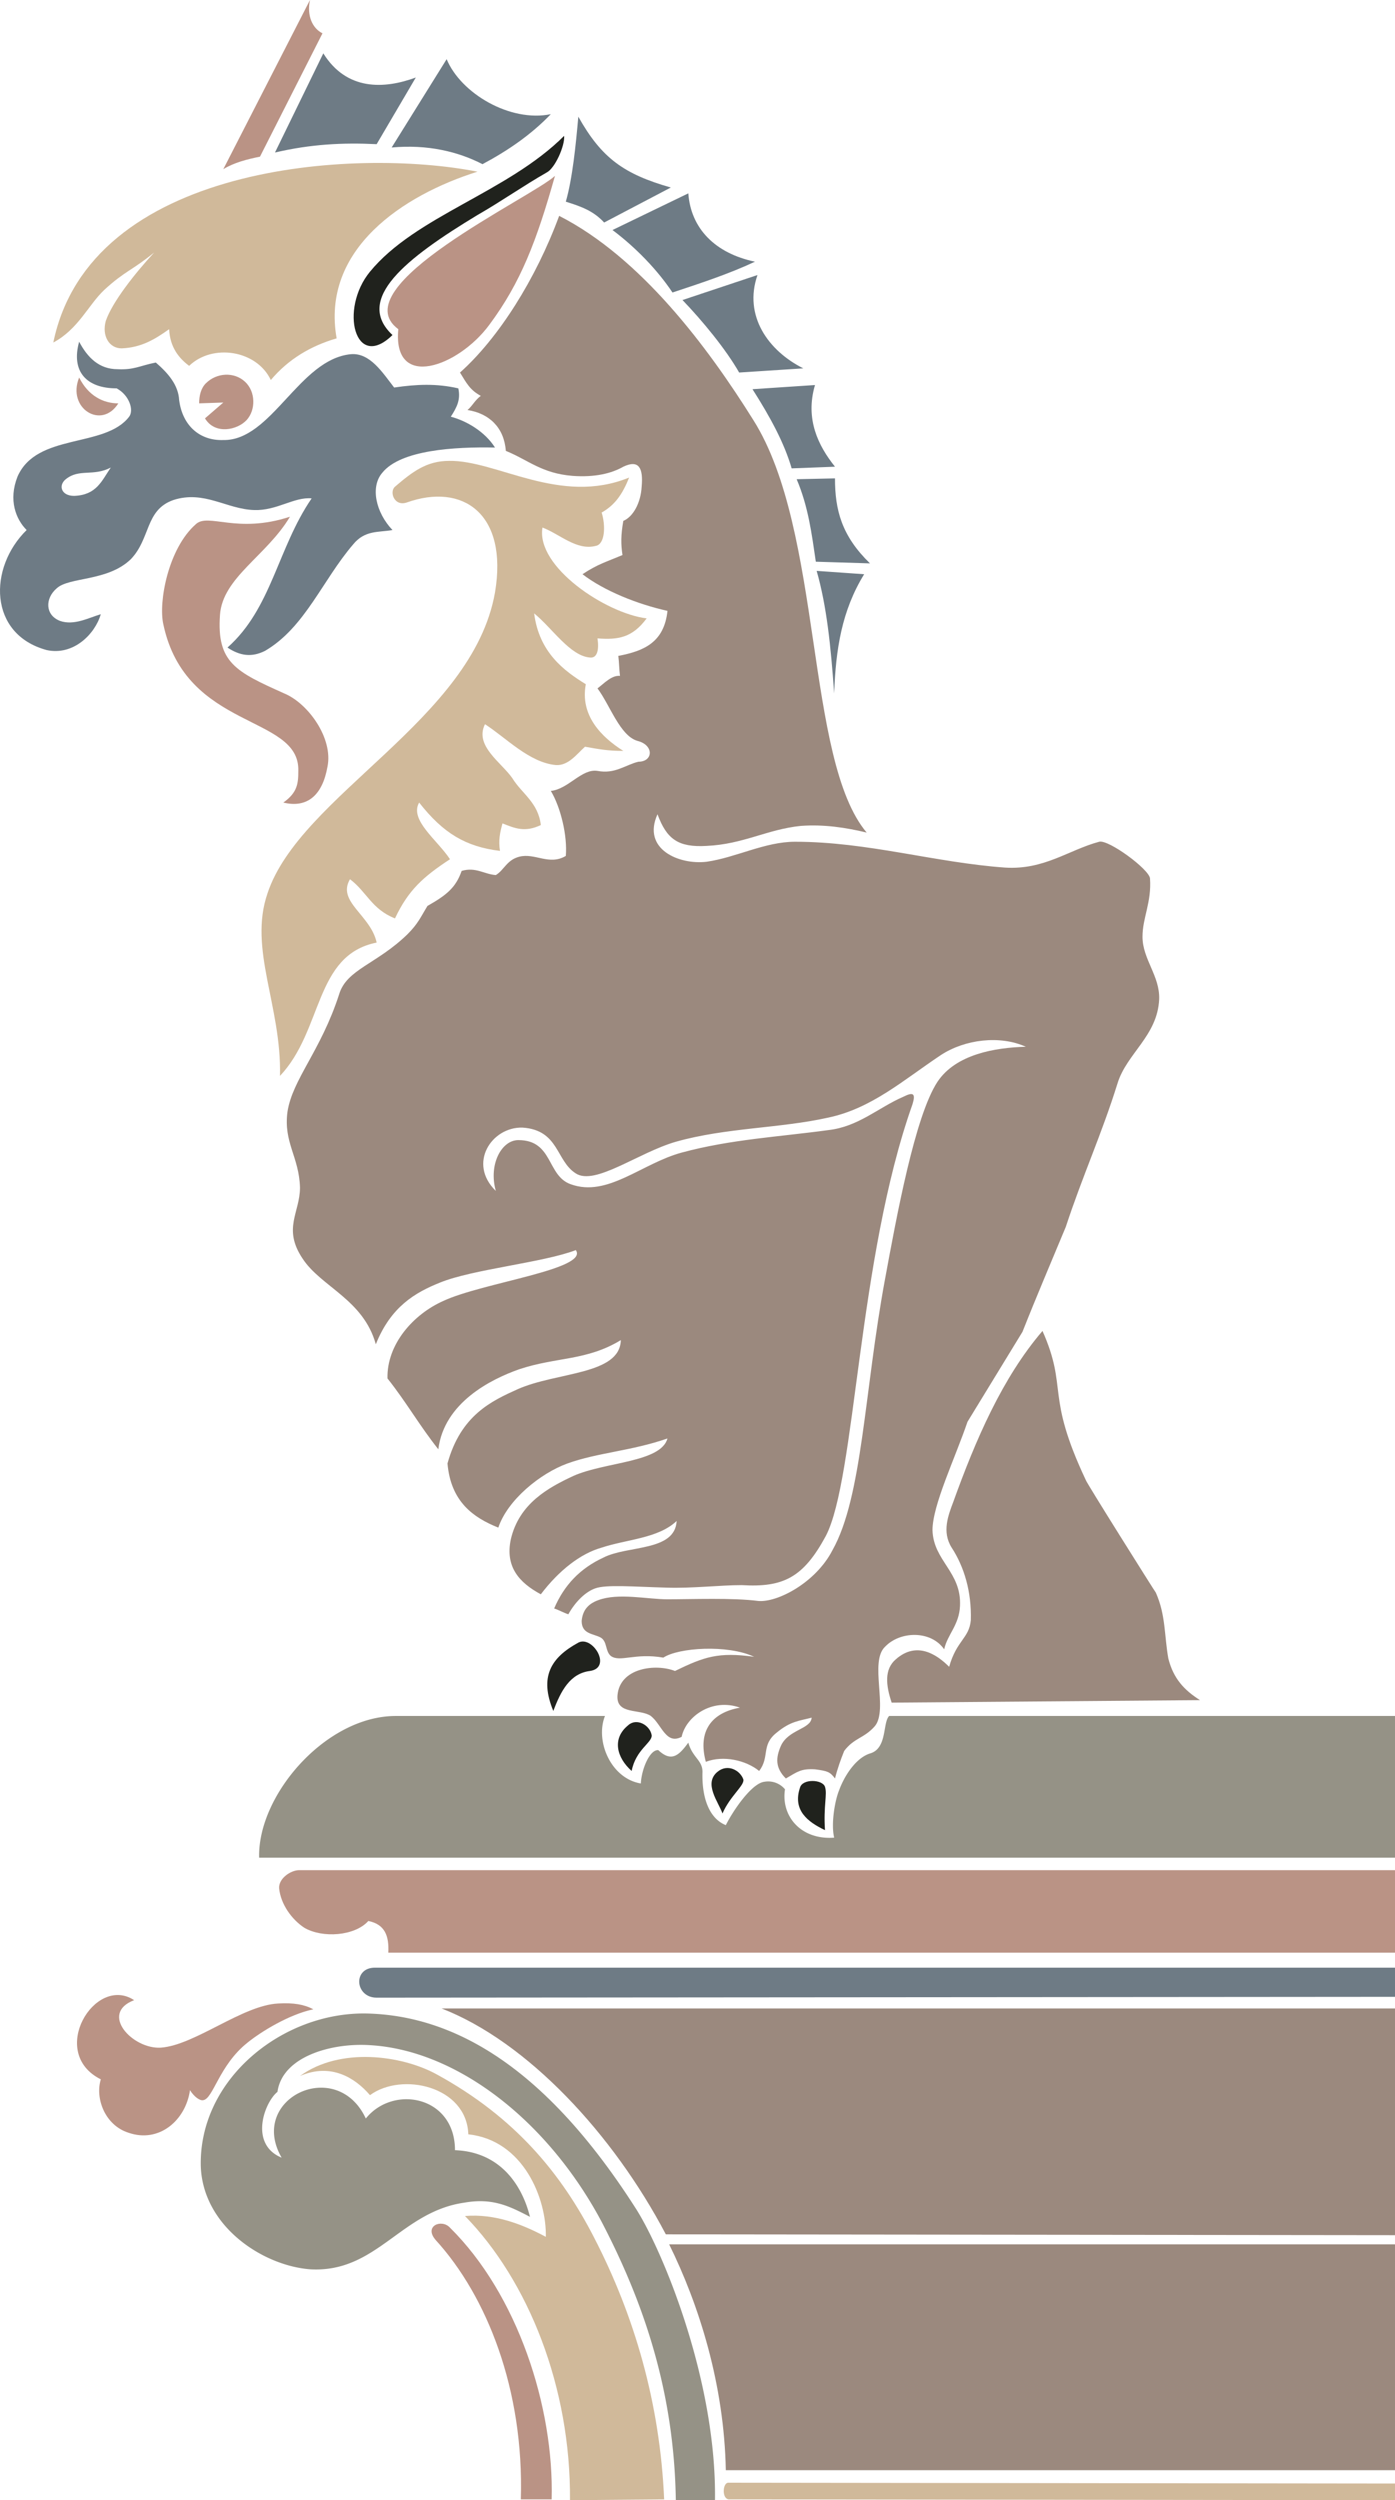<svg height="288" viewBox="0 0 120.526 216" width="160.701" xmlns="http://www.w3.org/2000/svg"><path style="fill:#6e7b85" d="M265.814 317.553c2.016 3.24 5.256 3.096 7.992 2.088l-3.384 5.76c-2.952-.144-5.688 0-8.784.72zm10.656.504c1.224 2.952 5.472 5.472 9 4.752-1.728 1.8-3.744 3.168-5.904 4.32-2.088-1.08-4.752-1.728-7.848-1.44zm11.376 4.968c-.216 2.448-.504 5.328-1.08 7.344 1.368.432 2.376.792 3.312 1.8l5.76-3.024c-4.032-1.152-5.976-2.52-7.992-6.12zm9.504 6.624c.216 3.024 2.304 5.184 5.76 5.904-2.304 1.08-4.752 1.872-7.128 2.664-1.296-1.944-3.168-3.888-5.184-5.4zm5.976 7.056c-1.224 3.528.936 6.552 3.96 8.064l-5.544.36c-1.152-2.016-3.168-4.464-4.896-6.264zm-.432 9.864 5.4-.36c-.864 2.952.288 5.256 1.728 7.056l-3.744.144c-.648-2.232-1.872-4.464-3.384-6.84zm7.128 7.704-3.312.072c1.008 2.376 1.296 4.68 1.656 7.128l4.68.144c-2.448-2.376-3.024-4.608-3.024-7.344zm-1.584 7.992 4.104.288c-1.944 3.168-2.448 6.48-2.592 10.296-.288-4.104-.648-7.56-1.512-10.584zm-63.72-19.8c.72 1.368 1.728 2.376 3.312 2.376 1.44.072 1.872-.288 3.312-.576 1.08.936 1.944 1.944 2.016 3.24.288 2.232 1.8 3.528 3.816 3.456 4.176.072 6.552-6.984 11.016-7.416 1.656-.144 2.736 1.584 3.744 2.88 1.944-.288 3.672-.36 5.544.072.216 1.008-.144 1.656-.648 2.448 1.368.36 2.952 1.296 3.816 2.664-3.528-.072-8.136.216-9.72 2.16-1.08 1.224-.576 3.456.864 4.968-1.224.216-2.376 0-3.384 1.224-2.664 3.096-4.176 7.2-7.632 9.216-1.152.576-2.16.432-3.24-.288 3.816-3.384 4.32-8.568 7.272-12.888-1.512-.144-3.024 1.08-4.968 1.008-2.376-.072-4.32-1.728-6.984-.864-2.448.864-1.944 3.312-3.672 5.112-2.016 1.944-5.328 1.512-6.408 2.52-1.008.864-1.008 2.304.288 2.808 1.224.432 2.52-.288 3.528-.576-.504 1.728-2.376 3.6-4.68 3.096-5.04-1.368-5.04-7.128-1.728-10.368-.936-.936-1.584-2.592-.792-4.608 1.656-3.816 7.56-2.448 9.648-5.184.432-.576 0-1.872-1.08-2.448-2.592 0-3.96-1.44-3.24-4.032zm2.736 10.872c-1.512.792-2.736.072-3.888 1.008-.648.504-.432 1.44.72 1.44 1.944-.072 2.376-1.296 3.168-2.448zm110.952 129.6v2.52l-87.984.072c-1.872 0-2.088-2.592-.144-2.592z" transform="translate(-237.88 -312.945)"/><path style="fill:#d0b99a" d="M300.806 527.433c-.504 0-.576 1.44.072 1.44l57.528.072v-1.44zm-21.672-199.656c-6.408 2.016-13.536 6.696-12.168 14.4-2.232.648-4.176 1.8-5.688 3.6-1.224-2.592-5.04-3.168-7.056-1.224-.864-.648-1.656-1.584-1.728-3.168-1.224.864-2.376 1.584-4.104 1.656-1.08 0-1.728-1.08-1.368-2.376.576-1.656 2.52-4.104 4.176-5.904-1.944 1.584-2.52 1.584-4.32 3.24-1.368 1.296-2.232 3.384-4.392 4.536 3.168-15.408 26.064-16.848 36.648-14.76zm-6.12 28.583c-1.08.36-1.512-.935-1.008-1.367 1.512-1.296 2.736-2.232 4.68-2.232 4.104-.072 9.576 3.888 15.552 1.44-.576 1.44-1.224 2.376-2.376 3.024.36 1.152.288 2.736-.504 2.88-1.656.432-3.096-1.008-4.608-1.584-.576 3.384 5.472 7.416 9 7.848-1.224 1.656-2.448 1.872-4.248 1.728.144.936 0 1.728-.648 1.656-1.728-.144-3.24-2.52-4.824-3.816.432 3.384 2.592 4.968 4.464 6.12-.504 2.664 1.296 4.536 3.24 5.76-1.368 0-2.088-.144-3.312-.36-.72.648-1.44 1.656-2.52 1.584-2.304-.216-4.32-2.376-6.12-3.528-.936 1.872 1.44 3.312 2.376 4.68.792 1.296 2.232 2.088 2.448 4.032-1.368.648-2.232.288-3.312-.144-.216.792-.36 1.44-.216 2.376-2.952-.36-4.896-1.512-6.984-4.176-.864 1.512 1.584 3.24 2.664 4.896-2.304 1.512-3.6 2.664-4.752 5.112-2.016-.792-2.448-2.304-3.888-3.384-1.152 1.944 1.8 3.096 2.304 5.472-5.4 1.08-4.608 7.56-8.352 11.52.144-6.048-2.736-10.944-1.08-15.768 2.808-8.496 17.712-14.976 19.656-25.992 1.152-6.84-2.808-9.504-7.632-7.776zm14.112 172.585 8.136-.072c-.36-8.352-2.592-15.912-6.048-22.608-2.808-5.472-6.768-10.368-13.608-14.112-3.024-1.656-8.352-2.376-11.808.144 2.664-1.152 4.752.144 6.048 1.656 2.736-2.016 8.352-.792 8.496 3.384 4.752.504 6.768 5.544 6.696 8.856-2.016-1.08-4.392-2.016-6.984-1.8 5.472 5.616 9.144 14.76 9.072 24.552z" transform="translate(-237.88 -312.945)"/><path style="fill:#959286" d="M358.406 461.193h-43.704c-.576.576-.144 2.808-1.656 3.24-1.152.36-2.16 1.8-2.664 3.168-.36.864-.72 2.88-.432 4.104-2.88.216-4.608-1.872-4.248-4.176a1.891 1.891 0 0 0-1.8-.648c-1.08.144-2.664 2.448-3.312 3.744-1.44-.576-2.088-2.376-2.016-4.608 0-1.008-.864-1.224-1.224-2.52-.792 1.08-1.44 1.728-2.592.648-.72-.072-1.44 1.584-1.512 2.88-2.592-.432-3.96-3.672-3.096-5.832h-18.072c-6.048 0-11.952 6.84-11.808 12.24h98.136zm-94.896 42.84c2.88.504 5.832-.216 6.84-2.592.72-1.656-.504-2.16-1.08-.576-.504 1.224-3.096 2.952-5.76 3.168zm32.76 24.912h3.384c.144-10.368-4.536-21.6-6.84-25.2-6.12-9.576-13.68-16.632-23.256-16.848-7.272-.144-14.544 5.688-14.328 13.248.216 5.184 5.4 8.568 9.504 8.856 5.688.288 7.776-4.968 13.248-5.76 2.448-.432 3.888.288 5.688 1.224-.72-2.88-2.664-5.616-6.48-5.76 0-4.68-5.328-5.688-7.704-2.736-2.52-5.4-10.224-1.728-7.272 3.384-2.808-1.152-1.512-4.752-.36-5.688.432-3.096 4.752-4.248 7.992-4.032 7.488.432 15.336 6.48 20.016 15.264 3.528 6.768 6.264 14.472 6.408 24.048z" transform="translate(-237.88 -312.945)"/><path style="fill:#20221d" d="M271.79 341.889c-3.24 3.168-4.608-2.232-1.944-5.472 3.96-4.824 11.88-6.84 16.776-11.736.072.864-.792 2.808-1.512 3.168-2.016 1.152-3.96 2.52-5.976 3.672-6.192 3.744-10.656 7.272-7.344 10.368zm35.208 125.496c.216-.792 1.944-.72 2.16-.072.216.648-.144 1.656 0 3.744-1.512-.72-2.808-1.728-2.16-3.672zm-7.128-1.368c.864-.72 1.944-.144 2.232.648.144.504-1.152 1.44-1.8 2.952-.36-1.008-1.656-2.592-.432-3.6zm-7.704-4.032c.72-.648 1.872 0 2.016.864.072.648-1.368 1.224-1.728 3.096-1.296-1.152-1.728-2.808-.288-3.96zm-4.32-7.128c1.224-.648 2.952 2.16 1.008 2.448-1.728.216-2.52 1.728-3.168 3.456-1.224-2.952-.216-4.608 2.16-5.904z" transform="translate(-237.88 -312.945)"/><path style="fill:#9b897e" d="m314.918 460.04 26.64-.215c-1.368-.864-2.304-1.872-2.736-3.6-.36-2.016-.216-3.744-1.08-5.688-.072-.072-6.048-9.576-6.048-9.72-3.528-7.488-1.512-7.848-3.744-12.888-3.456 4.032-5.76 9.36-7.704 14.76-.432 1.152-1.008 2.592-.144 3.96 1.08 1.656 1.728 3.816 1.656 6.264-.144 1.584-1.224 1.728-1.872 4.032-1.08-1.08-2.808-2.232-4.608-.648-1.008.864-.864 2.232-.36 3.744zm43.488 26.425v19.584l-63-.072c-4.536-8.64-11.952-16.632-19.368-19.512zm0 20.375v19.513H300.59c-.144-7.416-2.304-14.256-4.896-19.512z" transform="translate(-237.88 -312.945)"/><path style="fill:#9b897e" d="M277.622 345.129c.576.936.864 1.512 1.8 2.016-.504.36-.72.864-1.152 1.224 1.872.288 3.168 1.512 3.312 3.528 1.944.792 3.096 1.944 5.76 2.16 1.944.144 3.384-.216 4.392-.792 1.368-.648 1.728.144 1.584 1.728-.072 1.368-.72 2.592-1.584 2.952-.216 1.224-.216 2.016-.072 2.952-1.368.576-2.16.792-3.456 1.656 1.872 1.44 4.752 2.592 7.344 3.168-.288 2.664-1.944 3.456-4.248 3.888.072.576.072 1.152.144 1.728-.72-.072-1.368.648-1.944 1.08 1.08 1.44 1.944 4.104 3.456 4.536 1.44.36 1.368 1.8.072 1.8-1.152.288-2.016 1.08-3.528.792-1.368-.216-2.52 1.584-4.032 1.728.864 1.44 1.44 3.888 1.296 5.616-1.44.864-2.664-.288-4.032.072-1.08.288-1.296 1.152-2.016 1.584-1.008-.072-1.728-.72-2.952-.36-.504 1.44-1.296 2.088-2.952 3.024-.576.936-.792 1.512-1.728 2.448-2.664 2.592-5.256 3.024-5.904 5.184-1.584 4.896-4.032 7.344-4.464 10.152-.36 2.664 1.008 3.888 1.08 6.552 0 2.16-1.512 3.528.216 6.12 1.584 2.448 5.256 3.528 6.336 7.416 1.296-3.24 3.384-4.464 5.544-5.328 2.808-1.152 8.928-1.728 11.736-2.808 1.152 1.656-8.064 2.808-11.448 4.392-2.592 1.152-4.896 3.744-4.824 6.696 1.656 2.088 2.736 4.032 4.392 6.12.504-4.032 4.536-6.048 6.984-6.912 3.24-1.08 5.832-.72 8.784-2.52-.072 3.024-5.544 2.736-8.928 4.248-2.232 1.008-4.896 2.232-6.048 6.408.288 3.312 2.232 4.68 4.392 5.544.792-2.376 3.6-4.68 5.976-5.544 2.592-.936 5.544-1.08 8.64-2.16-.576 2.088-5.4 2.016-8.136 3.24-2.16 1.008-4.68 2.376-5.4 5.472-.504 2.376.72 3.744 2.592 4.752 1.584-2.088 3.456-3.528 5.256-4.032 2.16-.72 4.896-.792 6.48-2.304-.144 2.664-4.248 2.088-6.336 3.168-2.016.936-3.384 2.376-4.248 4.392.432.144.792.36 1.224.504.648-1.152 1.512-1.944 2.304-2.232.936-.36 3.384-.144 6.192-.072 2.232.072 4.608-.216 6.48-.216 3.6.216 5.328-.648 7.272-4.248 2.592-4.968 2.736-23.904 7.488-37.296.288-.936.072-1.08-.792-.648-2.16.936-3.888 2.592-6.48 2.88-4.176.576-8.424.792-12.672 1.944-3.456.936-6.408 3.888-9.576 2.736-2.088-.72-1.512-3.816-4.536-3.816-1.44 0-2.592 2.088-1.944 4.392-2.448-2.376-.36-5.544 2.304-5.472 3.168.216 2.88 2.88 4.608 3.96 1.656 1.08 5.4-1.8 8.64-2.736 4.32-1.224 9-1.152 13.176-2.088 3.744-.792 6.48-3.24 9.72-5.4 2.088-1.368 5.112-1.728 7.344-.72-2.664.072-6.048.648-7.632 3.024-1.944 2.952-3.528 11.592-4.536 17.064-1.8 9.72-1.944 18.792-4.536 23.4-1.44 2.808-4.752 4.536-6.408 4.392-2.232-.288-5.76-.144-7.848-.144-1.728 0-4.248-.576-5.976.072-1.008.36-1.368 1.008-1.44 1.8 0 1.152 1.008 1.08 1.656 1.44.576.36.36 1.152.864 1.584.792.576 2.088-.288 4.536.144 1.296-.864 5.544-1.152 7.848-.072-3.096-.432-4.32 0-6.84 1.224-1.656-.648-4.752-.288-4.968 2.088-.144 1.728 1.944 1.152 2.88 1.8.936.72 1.296 2.52 2.664 1.8.36-1.728 2.592-3.384 5.04-2.52-2.448.432-3.672 2.016-2.952 4.68 1.512-.576 3.456-.144 4.608.792.936-1.224.144-2.232 1.512-3.312 1.224-1.008 1.944-1.008 3.024-1.296-.072 1.008-2.016 1.008-2.664 2.448-.432 1.008-.504 1.872.432 2.808 1.008-.576 1.296-.864 2.52-.792 1.08.144 1.296.216 1.728.792.216-.864.504-1.656.792-2.376.864-1.152 1.728-1.08 2.664-2.16 1.152-1.44-.504-5.544.864-6.84 1.296-1.368 3.96-1.44 5.112.216.288-1.296 1.296-2.088 1.368-3.744.144-2.952-2.304-3.888-2.376-6.552 0-2.16 1.944-6.192 3.024-9.36l4.752-7.776c1.224-3.096 2.52-6.12 3.744-9.072 1.44-4.392 3.096-7.992 4.464-12.384.792-2.592 3.456-4.104 3.6-7.272.072-2.016-1.44-3.456-1.44-5.4 0-1.656.792-2.952.648-5.04-.072-.792-3.6-3.384-4.392-3.168-2.664.72-4.752 2.448-8.136 2.232-6.048-.432-11.88-2.232-18.144-2.232-2.592 0-5.112 1.368-7.632 1.728-2.376.288-5.616-1.08-4.248-4.104.792 2.16 1.8 2.88 4.248 2.736 3.168-.144 5.256-1.44 8.136-1.728 2.016-.144 3.888.144 5.688.576-5.328-6.336-3.744-26.064-9.792-35.64-3.96-6.336-9.72-14.04-16.776-17.64-2.016 5.472-5.256 10.584-8.568 13.536z" transform="translate(-237.88 -312.945)"/><path style="fill:#ba9385" d="M358.406 474.513v7.128H271.43c.072-1.44-.288-2.448-1.728-2.736-1.152 1.296-3.96 1.512-5.544.576-1.08-.72-2.016-2.016-2.16-3.384-.072-.864 1.008-1.584 1.728-1.584zM257.174 327.56c.936-.575 2.088-.863 3.168-1.08l5.4-10.655c-.864-.432-1.368-1.512-1.08-2.88zm15.12 13.825c-4.968-3.672 11.52-11.376 13.536-13.248-1.584 5.616-2.952 9.216-5.688 12.888-2.664 3.6-8.352 5.688-7.848.36zm-27.576 4.175c.792 1.585 2.088 2.233 3.384 2.233-1.44 2.304-4.464.432-3.384-2.232zm18.216 12.025c-4.608 1.512-7.056-.36-8.136.648-2.376 2.088-3.24 6.696-2.808 8.64 1.944 9.216 11.808 7.776 11.664 12.672 0 1.08-.072 1.872-1.296 2.736 2.088.504 3.384-.648 3.816-3.096.504-2.448-1.656-5.472-3.744-6.336-4.176-1.872-5.832-2.664-5.544-6.768.216-3.24 4.032-5.112 6.048-8.496zm22.608 171.288h-2.664c.288-9.504-2.952-17.568-7.344-22.392-1.08-1.224.504-1.872 1.224-1.08 5.832 5.76 9 15.48 8.784 23.472zm-20.592-42.336c-.792-.432-1.728-.576-3.024-.504-3.096.144-7.2 3.6-10.152 3.816-2.448.144-5.328-2.952-2.304-4.104-3.384-2.232-7.488 4.536-2.88 6.84-.504 1.656.36 3.96 2.376 4.608 2.664.936 4.968-1.08 5.328-3.672.36.576.864.936 1.152.864.864-.144 1.368-3.024 3.816-4.968 1.152-.936 3.6-2.448 5.688-2.88zm-9.36-137.448 1.584-1.368-2.088.072c0-.648.144-1.296.576-1.728.936-.936 2.448-1.008 3.384-.144.936.864.936 2.448.144 3.312-.792.864-2.736 1.296-3.6-.144z" transform="translate(-237.88 -312.945)"/></svg>
